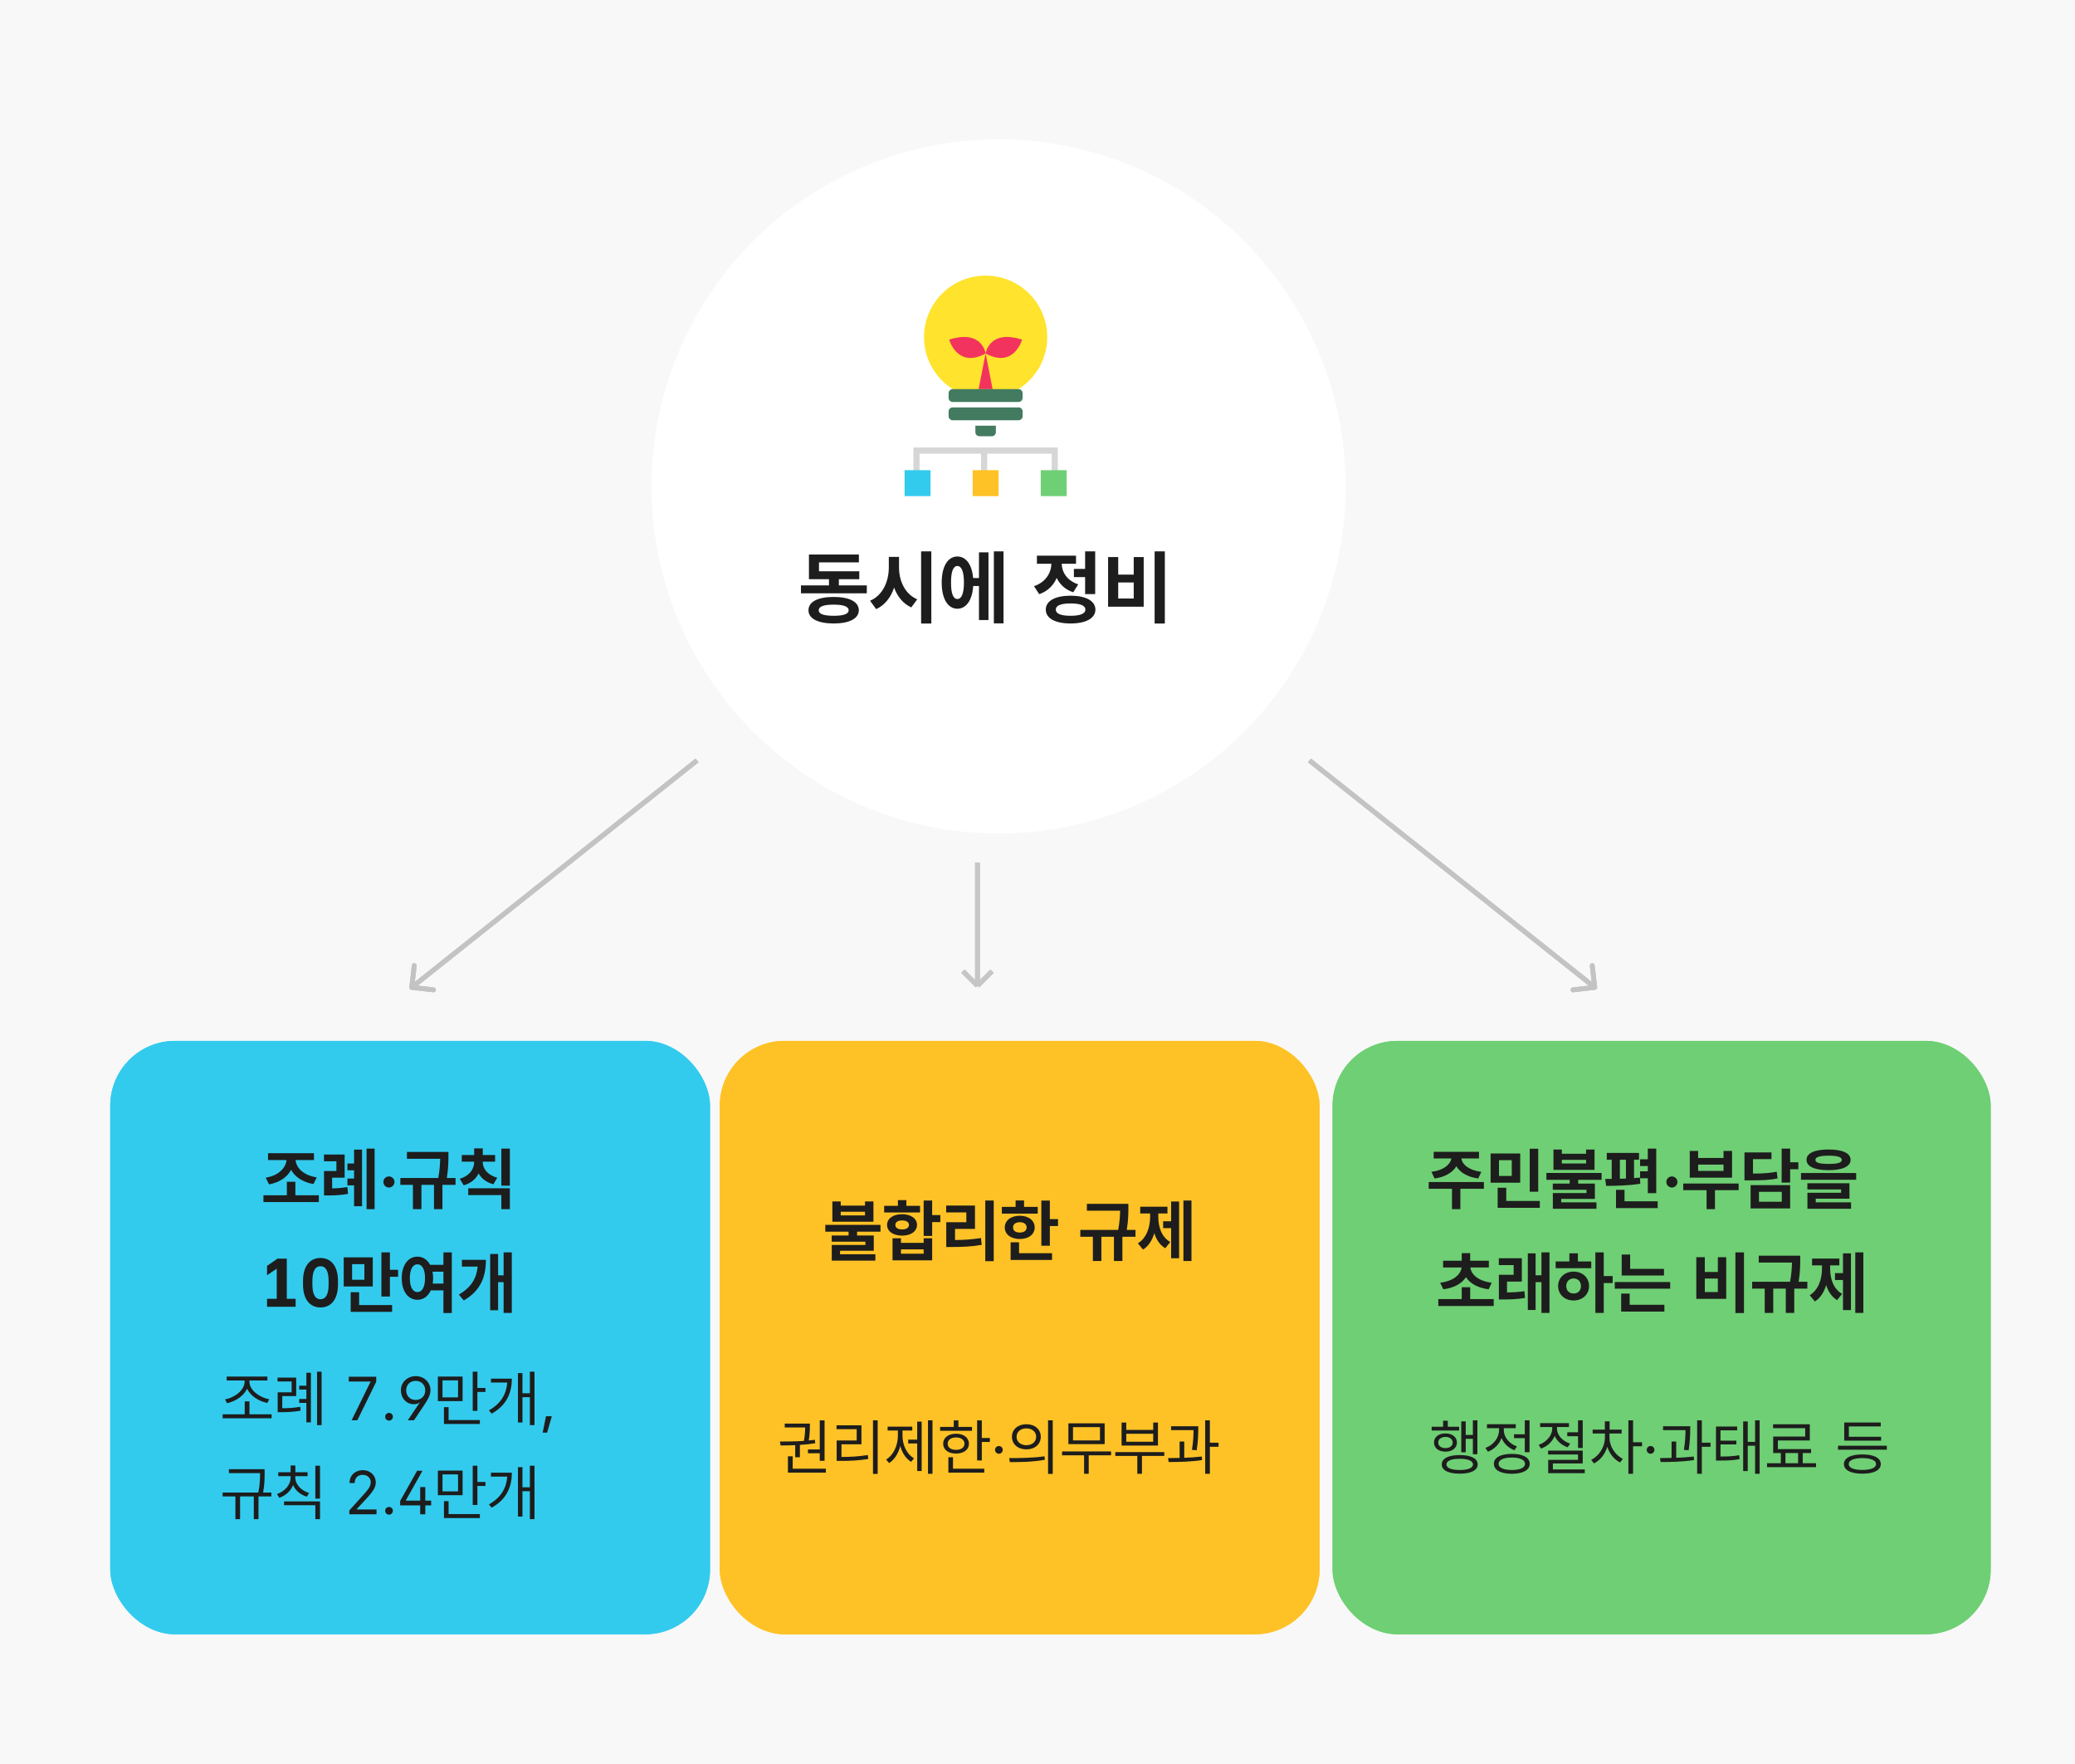 <svg width="640" height="544" viewBox="0 0 640 544" fill="none" xmlns="http://www.w3.org/2000/svg">
<rect width="640" height="544" fill="#F8F8F8"/>
<g filter="url(#filter0_d_4695_95486)">
<circle cx="304" cy="146" r="107" fill="white"/>
</g>
<path d="M267.354 180.527V182.969H247.042V180.527H255.685V178.623H249.508V171.006H264.913V173.423H252.608V176.182H265.035V178.623H258.736V180.527H267.354ZM257.149 184.092C261.959 184.092 264.864 185.557 264.889 188.193C264.864 190.781 261.959 192.271 257.149 192.271C252.291 192.271 249.361 190.781 249.361 188.193C249.361 185.557 252.291 184.092 257.149 184.092ZM257.149 186.46C254.073 186.46 252.511 187.046 252.535 188.193C252.511 189.365 254.073 189.902 257.149 189.902C260.152 189.902 261.739 189.365 261.764 188.193C261.739 187.046 260.152 186.46 257.149 186.46ZM277.291 175.059C277.291 179.136 279.146 183.237 282.906 184.824L281.075 187.314C278.536 186.167 276.778 183.958 275.777 181.211C274.764 184.202 272.945 186.619 270.235 187.852L268.355 185.264C272.237 183.628 274.117 179.38 274.142 175.059V171.738H277.291V175.059ZM287.252 170.029V192.295H284.103V170.029H287.252ZM309.518 170.029V192.246H306.539V170.029H309.518ZM304.879 170.347V191.221H301.949V180.723H300.167C299.874 185.093 298.019 187.729 295.284 187.729C292.354 187.729 290.45 184.653 290.45 179.648C290.45 174.668 292.354 171.616 295.284 171.616C297.958 171.616 299.789 174.106 300.143 178.257H301.949V170.347H304.879ZM295.284 174.546C294.039 174.546 293.307 176.255 293.331 179.648C293.307 183.066 294.039 184.751 295.284 184.727C296.554 184.751 297.311 183.066 297.311 179.648C297.311 176.255 296.554 174.546 295.284 174.546ZM337.789 170.029V183.213H334.688V177.964H331.222V175.449H334.688V170.029H337.789ZM330.196 183.701C334.933 183.726 337.838 185.288 337.862 187.998C337.838 190.684 334.933 192.271 330.196 192.271C325.46 192.271 322.555 190.684 322.555 187.998C322.555 185.288 325.46 183.726 330.196 183.701ZM330.196 186.094C327.242 186.094 325.655 186.704 325.655 187.998C325.655 189.268 327.242 189.902 330.196 189.902C333.15 189.902 334.762 189.268 334.762 187.998C334.762 186.704 333.15 186.094 330.196 186.094ZM331.881 171.372V173.862H327.462C327.535 176.45 329.098 179.062 332.564 180.21L331.026 182.651C328.573 181.858 326.888 180.247 325.924 178.232C324.935 180.503 323.165 182.334 320.528 183.237L318.917 180.771C322.567 179.551 324.203 176.646 324.288 173.862H319.82V171.372H331.881ZM359.273 170.029V192.295H356.124V170.029H359.273ZM344.894 171.787V177.207H349.679V171.787H352.755V187.095H341.769V171.787H344.894ZM344.894 184.58H349.679V179.624H344.894V184.58Z" fill="#1D1D1D"/>
<path d="M285.001 103.959C285.001 114.431 293.508 122.919 304.003 122.919C314.497 122.919 323 114.431 323 103.959C323 93.488 314.493 85 303.999 85C293.504 85 284.997 93.488 284.997 103.959H285.001Z" fill="#FFE32D"/>
<path d="M315.25 104.735C315.25 104.735 312.727 113.745 303.998 109.018C303.998 109.018 305.015 101.466 315.25 104.735Z" fill="#F2335D"/>
<path d="M292.748 104.735C292.748 104.735 295.271 113.745 304 109.018C304 109.018 302.983 101.466 292.748 104.735Z" fill="#F2335D"/>
<path d="M306.156 119.998L303.997 108.984L301.838 119.998H306.156Z" fill="#F2335D"/>
<path d="M293.839 120H314.159C314.852 120 315.414 120.561 315.414 121.253V122.714C315.414 123.406 314.852 123.966 314.159 123.966H293.839C293.146 123.966 292.584 123.406 292.584 122.714V121.253C292.584 120.561 293.146 120 293.839 120Z" fill="#437B60"/>
<path d="M293.839 125.637H314.159C314.852 125.637 315.414 126.198 315.414 126.889V128.351C315.414 129.042 314.852 129.603 314.159 129.603H293.839C293.146 129.603 292.584 129.042 292.584 128.351V126.889C292.584 126.198 293.146 125.637 293.839 125.637Z" fill="#437B60"/>
<path d="M307.164 131.27V133.278C307.164 133.971 306.603 134.53 305.909 134.53H302.093C301.398 134.53 300.837 133.971 300.837 133.278V131.27H307.164Z" fill="#437B60"/>
<path d="M302.581 138L304.477 138L304.477 148.182L302.581 148.182L302.581 138Z" fill="#D6D6D6"/>
<path d="M281.728 148.182L283.624 148.182L283.624 139.909L324.378 139.909L324.378 148.182L326.273 148.182L326.273 138L281.728 138L281.728 148.182Z" fill="#D6D6D6"/>
<rect width="8" height="8" transform="matrix(1 0 0 -1 279 153)" fill="#33CBED"/>
<rect width="8" height="8" transform="matrix(1 0 0 -1 300 153)" fill="#FFC226"/>
<rect width="8" height="8" transform="matrix(1 0 0 -1 321 153)" fill="#6FCF74"/>
<g filter="url(#filter1_d_4695_95486)">
<rect x="30" y="317" width="185" height="183" rx="20" fill="#33CBED"/>
</g>
<path d="M98.34 368.601V370.713H81.257V368.601H88.476V364.438H91.101V368.601H98.34ZM96.843 355.64V357.752H91.162C91.377 360.213 93.695 362.5 97.704 363.084L96.679 365.155C93.408 364.581 90.988 362.981 89.788 360.767C88.599 363.022 86.199 364.663 82.98 365.258L81.954 363.187C85.83 362.561 88.158 360.223 88.373 357.752H82.672V355.64H96.843ZM106.297 356.05V363.187H102.441V366.488C103.949 366.458 105.425 366.355 107.138 366.078L107.343 368.19C105.107 368.58 103.282 368.662 101.149 368.662H99.939V361.136H103.754V358.121H99.919V356.05H106.297ZM115.546 354.225V372.887H113.064V354.225H115.546ZM111.67 354.532V371.984H109.209V365.545H107.158V363.453H109.209V360.91H107.158V358.818H109.209V354.532H111.67ZM119.976 366.222C119.012 366.222 118.232 365.442 118.253 364.499C118.232 363.556 119.012 362.797 119.976 362.797C120.878 362.797 121.678 363.556 121.678 364.499C121.678 365.442 120.878 366.222 119.976 366.222ZM138.31 355.25V356.501C138.31 358.06 138.31 360.213 137.817 363.289H140.504V365.401H136.464V372.887H133.859V365.401H129.983V372.887H127.358V365.401H123.482V363.289H135.172C135.644 360.767 135.726 358.829 135.767 357.362H125.513V355.25H138.31ZM148.892 358.347C148.871 360.336 150.327 362.387 153.383 363.187L152.173 365.217C149.999 364.643 148.481 363.422 147.62 361.874C146.779 363.586 145.251 364.919 143.026 365.545L141.796 363.515C144.872 362.612 146.246 360.479 146.246 358.347V358.244H142.432V356.193H146.246V354.143H148.912V356.193H152.706V358.244H148.892V358.347ZM157.259 354.225V365.647H154.634V354.225H157.259ZM157.259 366.447V372.887H154.634V368.56H144.421V366.447H157.259ZM88.455 388.152V400.539H91.183V403H82.364V400.539H85.358V391.249L82.364 393.279V390.388L85.584 388.152H88.455ZM98.853 403.205C95.469 403.205 93.459 400.56 93.459 396.13V395.022C93.459 390.593 95.469 387.947 98.853 387.947C102.236 387.947 104.246 390.593 104.246 395.022V396.13C104.246 400.56 102.236 403.205 98.853 403.205ZM98.853 400.662C100.493 400.662 101.354 399.104 101.354 396.13V395.022C101.354 392.049 100.493 390.49 98.853 390.49C97.212 390.49 96.351 392.049 96.351 395.022V396.13C96.351 399.104 97.212 400.662 98.853 400.662ZM114.972 387.763V396.725H106.01V387.763H114.972ZM108.594 389.854V394.674H112.388V389.854H108.594ZM120.263 386.225V391.598H122.785V393.751H120.263V399.842H117.638V386.225H120.263ZM120.939 402.467V404.559H108.163V398.509H110.768V402.467H120.939ZM128.753 387.537C130.424 387.537 131.819 388.46 132.67 390.06H136.771V386.225H139.355V404.928H136.771V397.935H132.875C132.034 399.78 130.558 400.847 128.753 400.847C125.923 400.847 123.893 398.283 123.913 394.182C123.893 390.121 125.923 387.537 128.753 387.537ZM128.753 389.896C127.358 389.896 126.395 391.413 126.415 394.182C126.395 396.971 127.358 398.468 128.753 398.468C130.168 398.468 131.091 396.971 131.091 394.182C131.091 391.413 130.168 389.896 128.753 389.896ZM133.408 392.172C133.521 392.787 133.593 393.464 133.593 394.182C133.593 394.766 133.542 395.32 133.47 395.843H136.771V392.172H133.408ZM157.854 386.225V404.887H155.331V395.392H153.629V404.066H151.188V386.717H153.629V393.3H155.331V386.225H157.854ZM149.876 388.521C149.855 393.73 148.297 397.996 143.047 401.052L141.529 399.247C145.333 397.012 146.964 394.274 147.333 390.613H142.473V388.521H149.876Z" fill="#1D1D1D"/>
<path d="M83.772 436.163V437.388H68.668V436.163H75.478V432.155H76.943V436.163H83.772ZM76.943 426.144C76.943 428.778 80.209 431.042 83.048 431.506L82.454 432.656C79.931 432.165 77.268 430.56 76.22 428.259C75.153 430.569 72.499 432.211 70.022 432.73L69.41 431.562C72.193 431.079 75.44 428.778 75.44 426.144V425.735H69.911V424.511H82.473V425.735H76.943V426.144ZM91.36 424.845V430.541H87.056V434.289C88.818 434.28 90.516 434.196 92.603 433.844L92.715 435.05C90.451 435.421 88.67 435.495 86.703 435.514H85.645V429.372H89.95V426.032H85.608V424.845H91.36ZM99.19 423.008V439.503H97.799V423.008H99.19ZM95.888 423.342V438.649H94.496V432.638H92.288V431.432H94.496V428.519H92.288V427.331H94.496V423.342H95.888ZM108.449 438L114.275 426.144V426.051H107.577V424.566H116.038V426.125L110.212 438H108.449ZM119.99 438.111C119.341 438.111 118.784 437.573 118.803 436.905C118.784 436.256 119.341 435.718 119.99 435.718C120.64 435.718 121.178 436.256 121.178 436.905C121.178 437.573 120.64 438.111 119.99 438.111ZM128.229 424.381C130.771 424.381 132.774 426.292 132.774 428.704C132.774 430.133 132.032 431.543 130.715 433.491L127.69 438H125.779L129.397 432.619L129.305 432.545C129.036 432.814 128.47 433.046 127.653 433.046C125.297 433.046 123.646 431.135 123.646 428.704C123.646 426.292 125.668 424.381 128.229 424.381ZM128.21 425.847C126.484 425.847 125.278 427.053 125.278 428.778C125.278 430.504 126.484 431.729 128.21 431.729C129.936 431.729 131.16 430.504 131.16 428.778C131.16 427.053 129.936 425.847 128.21 425.847ZM142.683 424.511V432.1H135.057V424.511H142.683ZM136.485 425.698V430.931H141.272V425.698H136.485ZM147.247 423.008V428.036H149.733V429.261H147.247V435.105H145.8V423.008H147.247ZM148.008 437.926V439.15H136.931V433.955H138.359V437.926H148.008ZM164.855 423.008V439.503H163.427V430.875H161.145V438.687H159.753V423.453H161.145V429.669H163.427V423.008H164.855ZM157.879 425.16C157.86 429.354 156.395 433.324 151.645 435.959L150.791 434.938C154.623 432.805 156.209 429.78 156.45 426.366H151.422V425.16H157.879ZM170.199 436.757L168.752 441.804H167.379L168.399 436.757H170.199ZM81.619 453.084V454.346C81.619 455.83 81.619 457.667 81.155 460.283H83.697V461.489H79.727V468.503H78.279V461.489H74.049V468.503H72.602V461.489H68.668V460.283H79.671C80.209 457.686 80.209 455.821 80.209 454.346V454.29H70.598V453.084H81.619ZM91.082 455.645C91.082 457.778 92.882 459.671 95.331 460.432L94.626 461.563C92.678 460.97 91.128 459.671 90.395 457.982C89.663 459.81 88.123 461.22 86.147 461.897L85.423 460.747C87.891 459.912 89.635 457.908 89.635 455.645V455.236H85.831V454.03H89.635V451.934H91.101V454.03H94.867V455.236H91.082V455.645ZM98.708 452.008V462.157H97.261V452.008H98.708ZM98.708 463.011V468.503H97.261V464.198H87.612V463.011H98.708ZM107.744 467V465.794L112.123 460.951C113.607 459.3 114.331 458.372 114.35 457.11C114.331 455.719 113.255 454.828 111.845 454.828C110.342 454.828 109.396 455.83 109.396 457.352H107.8C107.8 454.995 109.562 453.381 111.9 453.381C114.238 453.381 115.89 455.032 115.908 457.11C115.89 458.595 115.24 459.764 112.958 462.231L110.026 465.404V465.516H116.131V467H107.744ZM119.99 467.111C119.341 467.111 118.784 466.573 118.803 465.905C118.784 465.256 119.341 464.718 119.99 464.718C120.64 464.718 121.178 465.256 121.178 465.905C121.178 466.573 120.64 467.111 119.99 467.111ZM123.423 464.254V462.881L128.655 453.566H130.307L125.186 462.677V462.788H129.602V458.595H131.179V462.788H132.979V464.254H131.179V467H129.602V464.254H123.423ZM142.683 453.511V461.1H135.057V453.511H142.683ZM136.485 454.698V459.931H141.272V454.698H136.485ZM147.247 452.008V457.036H149.733V458.261H147.247V464.105H145.8V452.008H147.247ZM148.008 466.926V468.15H136.931V462.955H138.359V466.926H148.008ZM164.855 452.008V468.503H163.427V459.875H161.145V467.687H159.753V452.453H161.145V458.669H163.427V452.008H164.855ZM157.879 454.16C157.86 458.354 156.395 462.324 151.645 464.959L150.791 463.938C154.623 461.805 156.209 458.78 156.45 455.366H151.422V454.16H157.879Z" fill="#1D1D1D"/>
<g filter="url(#filter2_d_4695_95486)">
<rect x="218" y="317" width="185" height="183" rx="20" fill="#FFC226"/>
</g>
<g filter="url(#filter3_d_4695_95486)">
<rect x="407" y="317" width="203" height="183" rx="20" fill="#6FCF74"/>
</g>
<path d="M259.312 370.512V371.804H266.797V370.512H269.401V376.767H256.728V370.512H259.312ZM259.312 374.818H266.797V373.69H259.312V374.818ZM271.575 377.73V379.843H264.356V381.012H269.504V385.729H259.106V386.795H269.996V388.764H256.543V383.924H266.92V382.919H256.522V381.012H261.731V379.843H254.554V377.73H271.575ZM287.51 370.225V374.716H290.032V376.89H287.51V381.155H284.885V370.225H287.51ZM277.892 381.873V383.288H284.885V381.873H287.51V388.682H275.287V381.873H277.892ZM277.892 386.631H284.885V385.298H277.892V386.631ZM283.777 371.865V373.916H272.703V371.865H276.948V370.102H279.553V371.865H283.777ZM278.24 374.449C280.947 374.449 282.834 375.762 282.834 377.751C282.834 379.74 280.947 381.053 278.24 381.053C275.492 381.053 273.605 379.74 273.605 377.751C273.605 375.762 275.492 374.449 278.24 374.449ZM278.24 376.377C276.989 376.356 276.148 376.869 276.169 377.751C276.148 378.653 276.989 379.146 278.24 379.146C279.491 379.146 280.353 378.653 280.353 377.751C280.353 376.869 279.491 376.356 278.24 376.377ZM306.5 370.225V388.928H303.896V370.225H306.5ZM300.717 371.783V378.981H294.564V382.406C297.405 382.396 299.825 382.232 302.562 381.791L302.788 383.903C299.712 384.437 296.943 384.56 293.539 384.56H291.857V376.91H298.051V373.896H291.837V371.783H300.717ZM323.809 370.245V375.967H326.331V378.1H323.809V384.17H321.184V370.245H323.809ZM320.076 372.193V374.265H309.002V372.193H313.247V370.204H315.852V372.193H320.076ZM314.539 374.921C317.246 374.921 319.133 376.377 319.133 378.53C319.133 380.684 317.246 382.099 314.539 382.099C311.812 382.099 309.904 380.684 309.904 378.53C309.904 376.377 311.812 374.921 314.539 374.921ZM314.539 376.91C313.288 376.931 312.447 377.505 312.468 378.53C312.447 379.556 313.288 380.109 314.539 380.109C315.79 380.109 316.651 379.556 316.651 378.53C316.651 377.505 315.79 376.931 314.539 376.91ZM324.485 386.467V388.559H311.709V383.104H314.313V386.467H324.485ZM348.028 371.25V372.501C348.028 374.06 348.028 376.213 347.536 379.289H350.223V381.401H346.183V388.887H343.578V381.401H339.702V388.887H337.077V381.401H333.201V379.289H344.891C345.362 376.767 345.444 374.829 345.485 373.362H335.231V371.25H348.028ZM367.49 370.225V388.887H365.009V370.225H367.49ZM363.676 370.532V388.025H361.215V378.735H358.754V376.623H361.215V370.532H363.676ZM357.257 375.229C357.257 378.325 358.221 381.463 360.948 383.021L359.41 384.949C357.749 383.965 356.652 382.293 356.026 380.294C355.38 382.468 354.252 384.313 352.54 385.359L350.961 383.432C353.709 381.75 354.734 378.387 354.734 375.229V374.224H351.679V372.132H360.087V374.224H357.257V375.229Z" fill="#1D1D1D"/>
<path d="M457.685 364.52V366.611H450.425V372.887H447.841V366.611H440.663V364.52H457.685ZM456.167 355.209V357.26H450.733C450.989 359.085 453.05 360.92 456.885 361.382L455.942 363.433C452.66 362.992 450.312 361.587 449.195 359.659C448.046 361.587 445.718 362.992 442.468 363.433L441.504 361.382C445.278 360.92 447.359 359.085 447.656 357.26H442.201V355.209H456.167ZM468.882 355.722V364.725H459.756V355.722H468.882ZM462.34 357.793V362.653H466.278V357.793H462.34ZM474.44 354.245V367.514H471.815V354.245H474.44ZM474.932 370.364V372.477H461.93V366.283H464.575V370.364H474.932ZM481.72 354.512V355.804H489.205V354.512H491.81V360.767H479.136V354.512H481.72ZM481.72 358.818H489.205V357.69H481.72V358.818ZM493.984 361.73V363.843H486.765V365.012H491.912V369.729H481.515V370.795H492.404V372.764H478.951V367.924H489.328V366.919H478.931V365.012H484.14V363.843H476.962V361.73H493.984ZM510.841 354.225V367.965H508.237V363.371H505.858V361.218H508.237V359.598H505.858V357.506H508.237V354.225H510.841ZM505.529 355.558V357.649H503.991V363.31C504.617 363.269 505.232 363.207 505.817 363.146L505.919 365.053C502.433 365.627 498.331 365.709 495.378 365.709L495.112 363.576L497.101 363.556V357.649H495.583V355.558H505.529ZM511.292 370.467V372.559H498.434V366.939H501.059V370.467H511.292ZM499.623 363.515L501.489 363.453V357.649H499.623V363.515ZM515.681 366.222C514.717 366.222 513.938 365.442 513.958 364.499C513.938 363.556 514.717 362.797 515.681 362.797C516.583 362.797 517.383 363.556 517.383 364.499C517.383 365.442 516.583 366.222 515.681 366.222ZM536.25 364.991V367.042H528.949V372.887H526.365V367.042H519.167V364.991H536.25ZM523.761 354.942V357.096H531.595V354.942H534.22V363.187H521.177V354.942H523.761ZM523.761 361.095H531.595V359.146H523.761V361.095ZM552.144 354.225V358.429H554.666V360.582H552.144V364.704H549.519V354.225H552.144ZM546.381 355.394V357.465H540.68V361.915C544.053 361.895 545.909 361.771 548.001 361.341L548.268 363.392C545.93 363.925 543.777 364.007 539.634 364.007H538.055V355.394H546.381ZM552.144 365.483V372.661H539.942V365.483H552.144ZM542.526 367.555V370.61H549.56V367.555H542.526ZM563.997 354.491C568.283 354.491 570.765 355.619 570.785 357.67C570.765 359.741 568.283 360.869 563.997 360.869C559.691 360.869 557.189 359.741 557.189 357.67C557.189 355.619 559.691 354.491 563.997 354.491ZM563.997 356.398C561.249 356.398 559.916 356.85 559.937 357.67C559.916 358.593 561.249 358.941 563.997 358.941C566.766 358.941 568.078 358.593 568.078 357.67C568.078 356.85 566.766 356.398 563.997 356.398ZM572.508 361.751V363.822H555.487V361.751H572.508ZM570.437 364.909V369.667H560.039V370.795H570.929V372.764H557.476V367.842H567.853V366.816H557.455V364.909H570.437ZM460.71 400.621V402.754H443.627V400.621H450.845V396.971H453.45V400.621H460.71ZM459.213 388.788V390.88H453.511C453.727 392.951 455.839 395.053 460.094 395.576L459.151 397.606C455.808 397.186 453.399 395.802 452.158 393.874C450.897 395.802 448.508 397.186 445.165 397.606L444.201 395.576C448.456 395.053 450.569 392.951 450.804 390.88H445.103V388.788H450.845V386.45H453.45V388.788H459.213ZM469.384 388.029V395.228H464.811V398.57C466.585 398.55 468.277 398.478 470.184 398.181L470.369 400.272C467.928 400.683 465.919 400.744 463.601 400.744H462.309V393.136H466.862V390.142H462.289V388.029H469.384ZM477.916 386.225V404.887H475.434V395.392H473.63V403.984H471.23V386.532H473.63V393.279H475.434V386.225H477.916ZM494.65 386.225V393.525H497.398V395.679H494.65V404.887H492.066V386.225H494.65ZM490.795 389.014V391.105H479.823V389.014H484.048V386.512H486.673V389.014H490.795ZM485.36 392.151C488.088 392.151 490.118 393.997 490.118 396.602C490.118 399.206 488.088 401.052 485.36 401.052C482.612 401.052 480.582 399.206 480.582 396.602C480.582 393.997 482.612 392.151 485.36 392.151ZM485.36 394.264C484.048 394.284 483.084 395.166 483.084 396.602C483.084 398.058 484.048 398.919 485.36 398.898C486.673 398.919 487.616 398.058 487.616 396.602C487.616 395.166 486.673 394.284 485.36 394.264ZM513.23 391.311V393.361H500.187V386.881H502.792V391.311H513.23ZM515.137 395.371V397.422H498.054V395.371H515.137ZM513.353 402.385V404.477H500.023V398.939H502.648V402.385H513.353ZM537.901 386.225V404.928H535.256V386.225H537.901ZM525.822 387.701V392.254H529.841V387.701H532.425V400.56H523.197V387.701H525.822ZM525.822 398.447H529.841V394.284H525.822V398.447ZM555.251 387.25V388.501C555.251 390.06 555.251 392.213 554.758 395.289H557.445V397.401H553.405V404.887H550.8V397.401H546.925V404.887H544.3V397.401H540.424V395.289H552.113C552.585 392.767 552.667 390.829 552.708 389.362H542.454V387.25H555.251ZM574.713 386.225V404.887H572.231V386.225H574.713ZM570.898 386.532V404.025H568.437V394.735H565.976V392.623H568.437V386.532H570.898ZM564.479 391.229C564.479 394.325 565.443 397.463 568.171 399.021L566.633 400.949C564.971 399.965 563.874 398.293 563.249 396.294C562.603 398.468 561.475 400.313 559.762 401.359L558.183 399.432C560.931 397.75 561.957 394.387 561.957 391.229V390.224H558.901V388.132H567.309V390.224H564.479V391.229Z" fill="#1D1D1D"/>
<path d="M254.324 438.026V450.495H252.84V448.176H249.203V446.988H252.84V438.026H254.324ZM254.732 452.926V454.15H243.024V449.104H244.49V452.926H254.732ZM240.557 444.558C242.672 444.558 245.334 444.53 247.96 444.354C248.285 442.526 248.34 441.162 248.35 440.216H242.041V439.028H249.797V439.678C249.797 440.587 249.797 442.136 249.444 444.224C250.094 444.177 250.725 444.103 251.337 444.02L251.448 445.077C249.908 445.337 248.294 445.495 246.717 445.597V449.4H245.27V445.671C243.637 445.745 242.097 445.764 240.761 445.764L240.557 444.558ZM270.708 438.008V454.54H269.261V438.008H270.708ZM265.698 439.548V445.411H259.538V449.308C262.275 449.308 264.715 449.187 267.665 448.714L267.813 449.938C264.771 450.421 262.266 450.532 259.427 450.532H258.054V444.224H264.232V440.754H258.017V439.548H265.698ZM287.611 438.008V454.503H286.22V438.008H287.611ZM284.271 438.416V453.649H282.898V445.151H280.115V443.964H282.898V438.416H284.271ZM278.353 442.721C278.353 445.578 279.633 448.417 281.915 449.734L281.024 450.811C279.401 449.836 278.25 448.055 277.685 445.949C277.082 448.222 275.885 450.161 274.233 451.2L273.306 450.105C275.606 448.732 276.942 445.727 276.942 442.721V441.162H273.77V439.956H281.377V441.162H278.353V442.721ZM302.826 438.026V443.463H305.312V444.688H302.826V450.384H301.379V438.026H302.826ZM299.802 440.049V441.236H289.968V440.049H294.161V438.026H295.608V440.049H299.802ZM294.885 442.146C297.241 442.146 298.837 443.352 298.855 445.226C298.837 447.081 297.241 448.269 294.885 448.269C292.51 448.269 290.896 447.081 290.914 445.226C290.896 443.352 292.51 442.146 294.885 442.146ZM294.885 443.296C293.326 443.296 292.287 444.057 292.306 445.226C292.287 446.395 293.326 447.137 294.885 447.118C296.425 447.137 297.464 446.395 297.482 445.226C297.464 444.057 296.425 443.296 294.885 443.296ZM303.587 452.926V454.15H292.51V449.4H293.938V452.926H303.587ZM308.096 448.324C307.446 448.324 306.89 447.786 306.908 447.118C306.89 446.469 307.446 445.931 308.096 445.931C308.745 445.931 309.283 446.469 309.283 447.118C309.283 447.786 308.745 448.324 308.096 448.324ZM316.575 439.214C319.173 439.214 321.01 440.791 321.01 443.092C321.01 445.393 319.173 446.97 316.575 446.97C313.978 446.97 312.104 445.393 312.122 443.092C312.104 440.791 313.978 439.214 316.575 439.214ZM316.575 440.494C314.812 440.494 313.532 441.552 313.551 443.092C313.532 444.632 314.812 445.689 316.575 445.689C318.319 445.689 319.581 444.632 319.581 443.092C319.581 441.552 318.319 440.494 316.575 440.494ZM324.702 438.008V454.54H323.255V438.008H324.702ZM311.269 449.66C314.312 449.66 318.505 449.642 322.16 449.104L322.271 450.18C318.505 450.885 314.441 450.903 311.473 450.903L311.269 449.66ZM342.682 447.601V448.807H335.798V454.503H334.369V448.807H327.578V447.601H342.682ZM340.715 438.936V445.355H329.526V438.936H340.715ZM330.955 440.123V444.205H339.268V440.123H330.955ZM359.103 447.805V448.992H352.219V454.503H350.79V448.992H343.999V447.805H359.103ZM347.376 438.694V440.977H355.688V438.694H357.154V445.801H345.929V438.694H347.376ZM347.376 444.613H355.688V442.164H347.376V444.613ZM369.586 439.845V440.698C369.567 441.997 369.567 444.187 369.104 447.248L367.638 447.118C368.083 444.354 368.12 442.35 368.12 441.032H361.199V439.845H369.586ZM365.263 444.558V449.567C367.09 449.502 368.964 449.382 370.681 449.178L370.755 450.272C367.285 450.811 363.407 450.885 360.457 450.866L360.271 449.66C361.357 449.651 362.563 449.642 363.834 449.604V444.558H365.263ZM373.167 438.008V444.91H375.839V446.172H373.167V454.503H371.72V438.008H373.167Z" fill="#1D1D1D"/>
<path d="M455.677 438.008V448.454H454.285V443.723H452.077V447.86H450.704V438.342H452.077V442.517H454.285V438.008H455.677ZM450.036 439.993V441.162H441.575V439.993H445.101V438.138H446.548V439.993H450.036ZM445.824 442.053C447.921 442.053 449.35 443.147 449.368 444.873C449.35 446.562 447.921 447.675 445.824 447.675C443.746 447.675 442.28 446.562 442.299 444.873C442.28 443.147 443.746 442.053 445.824 442.053ZM445.824 443.129C444.507 443.129 443.598 443.834 443.598 444.873C443.598 445.894 444.507 446.58 445.824 446.58C447.142 446.58 448.051 445.894 448.051 444.873C448.051 443.834 447.142 443.129 445.824 443.129ZM450.222 448.732C453.691 448.732 455.77 449.771 455.77 451.627C455.77 453.427 453.691 454.466 450.222 454.466C446.752 454.466 444.674 453.427 444.692 451.627C444.674 449.771 446.752 448.732 450.222 448.732ZM450.222 449.883C447.661 449.864 446.121 450.495 446.14 451.627C446.121 452.703 447.661 453.334 450.222 453.334C452.782 453.334 454.304 452.703 454.322 451.627C454.304 450.495 452.782 449.864 450.222 449.883ZM471.764 438.008V447.842H470.298V443.519H466.977V442.312H470.298V438.008H471.764ZM466.29 448.361C469.723 448.361 471.819 449.475 471.819 451.423C471.819 453.371 469.723 454.484 466.29 454.503C462.857 454.484 460.761 453.371 460.761 451.423C460.761 449.475 462.857 448.361 466.29 448.361ZM466.29 449.493C463.767 449.493 462.189 450.217 462.208 451.423C462.189 452.61 463.767 453.334 466.29 453.334C468.813 453.334 470.372 452.61 470.372 451.423C470.372 450.217 468.813 449.493 466.29 449.493ZM463.822 441.032C463.822 443.185 465.474 445.226 467.886 446.061L467.125 447.229C465.27 446.562 463.832 445.179 463.136 443.463C462.412 445.402 460.881 446.951 458.924 447.693L458.163 446.524C460.612 445.634 462.356 443.407 462.356 441.051V440.438H458.627V439.214H467.515V440.438H463.822V441.032ZM480.225 440.568C480.225 442.535 481.895 444.428 484.27 445.188L483.546 446.339C481.681 445.717 480.225 444.437 479.52 442.832C478.777 444.604 477.247 446.061 475.308 446.729L474.584 445.578C476.996 444.743 478.759 442.684 478.759 440.55V440.086H475.029V438.88H483.917V440.086H480.225V440.568ZM488.166 438.008V446.543H486.719V442.906H483.397V441.7H486.719V438.008H488.166ZM488.166 447.359V451.312H478.963V453.148H488.797V454.317H477.516V450.198H486.719V448.547H477.479V447.359H488.166ZM496.423 443.389C496.423 446.023 498.148 448.732 500.542 449.883L499.688 451.015C497.87 450.124 496.432 448.324 495.755 446.19C495.031 448.482 493.5 450.402 491.617 451.312L490.782 450.18C493.194 449.048 494.994 446.228 495.013 443.389V442.071H491.228V440.884H494.994V438.323H496.46V440.884H500.171V442.071H496.423V443.389ZM503.696 438.008V444.78H506.461V446.023H503.696V454.503H502.249V438.008H503.696ZM509.096 448.324C508.446 448.324 507.89 447.786 507.908 447.118C507.89 446.469 508.446 445.931 509.096 445.931C509.745 445.931 510.283 446.469 510.283 447.118C510.283 447.786 509.745 448.324 509.096 448.324ZM521.323 439.845V440.698C521.305 441.997 521.305 444.187 520.841 447.248L519.375 447.118C519.82 444.354 519.857 442.35 519.857 441.032H512.937V439.845H521.323ZM517 444.558V449.567C518.828 449.502 520.702 449.382 522.418 449.178L522.492 450.272C519.022 450.811 515.145 450.885 512.194 450.866L512.009 449.66C513.094 449.651 514.3 449.642 515.571 449.604V444.558H517ZM524.904 438.008V444.91H527.576V446.172H524.904V454.503H523.457V438.008H524.904ZM535.796 439.919V441.106H530.656V444.279H535.555V445.448H530.656V449.178C533.105 449.168 534.618 449.104 536.427 448.77L536.557 449.976C534.627 450.347 533.031 450.421 530.322 450.421H529.265V439.919H535.796ZM542.735 438.008V454.503H541.325V445.856H539.062V453.668H537.651V438.36H539.062V444.65H541.325V438.008H542.735ZM560.121 451.237V452.462H545.018V451.237H549.267V448.102H546.91V443.018H556.781V440.438H546.873V439.232H558.21V444.224H548.357V446.896H558.6V448.102H556.021V451.237H560.121ZM550.695 451.237H554.592V448.102H550.695V451.237ZM581.96 445.856V447.081H566.912V445.856H581.96ZM580.197 443.092V444.279H568.823V438.676H580.086V439.9H570.252V443.092H580.197ZM574.427 448.528C577.971 448.528 580.086 449.604 580.104 451.497C580.086 453.408 577.971 454.466 574.427 454.466C570.864 454.466 568.73 453.408 568.73 451.497C568.73 449.604 570.864 448.528 574.427 448.528ZM574.427 449.66C571.773 449.679 570.196 450.347 570.215 451.497C570.196 452.666 571.773 453.315 574.427 453.315C577.043 453.315 578.639 452.666 578.639 451.497C578.639 450.347 577.043 449.679 574.427 449.66Z" fill="#1D1D1D"/>
<path d="M301.5 266L301.5 304M301.5 304L306 299.5M301.5 304L297 299.5" stroke="#C6C6C6" stroke-width="1.5"/>
<path d="M126.255 304.415C126.208 304.827 126.504 305.198 126.915 305.245L133.622 306.009C134.033 306.056 134.405 305.76 134.452 305.349C134.499 304.937 134.203 304.566 133.792 304.519L127.83 303.84L128.509 297.878C128.556 297.467 128.26 297.095 127.849 297.048C127.437 297.001 127.066 297.297 127.019 297.708L126.255 304.415ZM214.533 233.913L126.533 303.913L127.467 305.087L215.467 235.087L214.533 233.913Z" fill="#C3C3C3"/>
<path d="M492.612 304.415C492.659 304.827 492.364 305.198 491.952 305.245L485.245 306.009C484.834 306.056 484.462 305.76 484.415 305.349C484.369 304.937 484.664 304.566 485.076 304.519L491.037 303.84L490.358 297.878C490.311 297.467 490.607 297.095 491.018 297.048C491.43 297.001 491.801 297.297 491.848 297.708L492.612 304.415ZM404.334 233.913L492.334 303.913L491.4 305.087L403.4 235.087L404.334 233.913Z" fill="#C3C3C3"/>
<g filter="url(#filter4_d_4695_95486)">
<circle cx="304" cy="146" r="107" fill="white"/>
</g>
<path d="M267.354 180.527V182.969H247.042V180.527H255.685V178.623H249.508V171.006H264.913V173.423H252.608V176.182H265.035V178.623H258.736V180.527H267.354ZM257.149 184.092C261.959 184.092 264.864 185.557 264.889 188.193C264.864 190.781 261.959 192.271 257.149 192.271C252.291 192.271 249.361 190.781 249.361 188.193C249.361 185.557 252.291 184.092 257.149 184.092ZM257.149 186.46C254.073 186.46 252.511 187.046 252.535 188.193C252.511 189.365 254.073 189.902 257.149 189.902C260.152 189.902 261.739 189.365 261.764 188.193C261.739 187.046 260.152 186.46 257.149 186.46ZM277.291 175.059C277.291 179.136 279.146 183.237 282.906 184.824L281.075 187.314C278.536 186.167 276.778 183.958 275.777 181.211C274.764 184.202 272.945 186.619 270.235 187.852L268.355 185.264C272.237 183.628 274.117 179.38 274.142 175.059V171.738H277.291V175.059ZM287.252 170.029V192.295H284.103V170.029H287.252ZM309.518 170.029V192.246H306.539V170.029H309.518ZM304.879 170.347V191.221H301.949V180.723H300.167C299.874 185.093 298.019 187.729 295.284 187.729C292.354 187.729 290.45 184.653 290.45 179.648C290.45 174.668 292.354 171.616 295.284 171.616C297.958 171.616 299.789 174.106 300.143 178.257H301.949V170.347H304.879ZM295.284 174.546C294.039 174.546 293.307 176.255 293.331 179.648C293.307 183.066 294.039 184.751 295.284 184.727C296.554 184.751 297.311 183.066 297.311 179.648C297.311 176.255 296.554 174.546 295.284 174.546ZM337.789 170.029V183.213H334.688V177.964H331.222V175.449H334.688V170.029H337.789ZM330.196 183.701C334.933 183.726 337.838 185.288 337.862 187.998C337.838 190.684 334.933 192.271 330.196 192.271C325.46 192.271 322.555 190.684 322.555 187.998C322.555 185.288 325.46 183.726 330.196 183.701ZM330.196 186.094C327.242 186.094 325.655 186.704 325.655 187.998C325.655 189.268 327.242 189.902 330.196 189.902C333.15 189.902 334.762 189.268 334.762 187.998C334.762 186.704 333.15 186.094 330.196 186.094ZM331.881 171.372V173.862H327.462C327.535 176.45 329.098 179.062 332.564 180.21L331.026 182.651C328.573 181.858 326.888 180.247 325.924 178.232C324.935 180.503 323.165 182.334 320.528 183.237L318.917 180.771C322.567 179.551 324.203 176.646 324.288 173.862H319.82V171.372H331.881ZM359.273 170.029V192.295H356.124V170.029H359.273ZM344.894 171.787V177.207H349.679V171.787H352.755V187.095H341.769V171.787H344.894ZM344.894 184.58H349.679V179.624H344.894V184.58Z" fill="#1D1D1D"/>
<path d="M285.001 103.959C285.001 114.431 293.508 122.919 304.003 122.919C314.497 122.919 323 114.431 323 103.959C323 93.488 314.493 85 303.999 85C293.504 85 284.997 93.488 284.997 103.959H285.001Z" fill="#FFE32D"/>
<path d="M315.25 104.735C315.25 104.735 312.727 113.745 303.998 109.018C303.998 109.018 305.015 101.466 315.25 104.735Z" fill="#F2335D"/>
<path d="M292.748 104.735C292.748 104.735 295.271 113.745 304 109.018C304 109.018 302.983 101.466 292.748 104.735Z" fill="#F2335D"/>
<path d="M306.156 119.998L303.997 108.984L301.838 119.998H306.156Z" fill="#F2335D"/>
<path d="M293.839 120H314.159C314.852 120 315.414 120.561 315.414 121.253V122.714C315.414 123.406 314.852 123.966 314.159 123.966H293.839C293.146 123.966 292.584 123.406 292.584 122.714V121.253C292.584 120.561 293.146 120 293.839 120Z" fill="#437B60"/>
<path d="M293.839 125.637H314.159C314.852 125.637 315.414 126.198 315.414 126.889V128.351C315.414 129.042 314.852 129.603 314.159 129.603H293.839C293.146 129.603 292.584 129.042 292.584 128.351V126.889C292.584 126.198 293.146 125.637 293.839 125.637Z" fill="#437B60"/>
<path d="M307.164 131.27V133.278C307.164 133.971 306.603 134.53 305.909 134.53H302.093C301.398 134.53 300.837 133.971 300.837 133.278V131.27H307.164Z" fill="#437B60"/>
<path d="M302.581 138L304.477 138L304.477 148.182L302.581 148.182L302.581 138Z" fill="#D6D6D6"/>
<path d="M281.728 148.182L283.624 148.182L283.624 139.909L324.378 139.909L324.378 148.182L326.273 148.182L326.273 138L281.728 138L281.728 148.182Z" fill="#D6D6D6"/>
<rect width="8" height="8" transform="matrix(1 0 0 -1 279 153)" fill="#33CBED"/>
<rect width="8" height="8" transform="matrix(1 0 0 -1 300 153)" fill="#FFC226"/>
<rect width="8" height="8" transform="matrix(1 0 0 -1 321 153)" fill="#6FCF74"/>
<g filter="url(#filter5_d_4695_95486)">
<rect x="30" y="317" width="185" height="183" rx="20" fill="#33CBED"/>
</g>
<path d="M98.34 368.601V370.713H81.257V368.601H88.476V364.438H91.101V368.601H98.34ZM96.843 355.64V357.752H91.162C91.377 360.213 93.695 362.5 97.704 363.084L96.679 365.155C93.408 364.581 90.988 362.981 89.788 360.767C88.599 363.022 86.199 364.663 82.98 365.258L81.954 363.187C85.83 362.561 88.158 360.223 88.373 357.752H82.672V355.64H96.843ZM106.297 356.05V363.187H102.441V366.488C103.949 366.458 105.425 366.355 107.138 366.078L107.343 368.19C105.107 368.58 103.282 368.662 101.149 368.662H99.939V361.136H103.754V358.121H99.919V356.05H106.297ZM115.546 354.225V372.887H113.064V354.225H115.546ZM111.67 354.532V371.984H109.209V365.545H107.158V363.453H109.209V360.91H107.158V358.818H109.209V354.532H111.67ZM119.976 366.222C119.012 366.222 118.232 365.442 118.253 364.499C118.232 363.556 119.012 362.797 119.976 362.797C120.878 362.797 121.678 363.556 121.678 364.499C121.678 365.442 120.878 366.222 119.976 366.222ZM138.31 355.25V356.501C138.31 358.06 138.31 360.213 137.817 363.289H140.504V365.401H136.464V372.887H133.859V365.401H129.983V372.887H127.358V365.401H123.482V363.289H135.172C135.644 360.767 135.726 358.829 135.767 357.362H125.513V355.25H138.31ZM148.892 358.347C148.871 360.336 150.327 362.387 153.383 363.187L152.173 365.217C149.999 364.643 148.481 363.422 147.62 361.874C146.779 363.586 145.251 364.919 143.026 365.545L141.796 363.515C144.872 362.612 146.246 360.479 146.246 358.347V358.244H142.432V356.193H146.246V354.143H148.912V356.193H152.706V358.244H148.892V358.347ZM157.259 354.225V365.647H154.634V354.225H157.259ZM157.259 366.447V372.887H154.634V368.56H144.421V366.447H157.259ZM88.455 388.152V400.539H91.183V403H82.364V400.539H85.358V391.249L82.364 393.279V390.388L85.584 388.152H88.455ZM98.853 403.205C95.469 403.205 93.459 400.56 93.459 396.13V395.022C93.459 390.593 95.469 387.947 98.853 387.947C102.236 387.947 104.246 390.593 104.246 395.022V396.13C104.246 400.56 102.236 403.205 98.853 403.205ZM98.853 400.662C100.493 400.662 101.354 399.104 101.354 396.13V395.022C101.354 392.049 100.493 390.49 98.853 390.49C97.212 390.49 96.351 392.049 96.351 395.022V396.13C96.351 399.104 97.212 400.662 98.853 400.662ZM114.972 387.763V396.725H106.01V387.763H114.972ZM108.594 389.854V394.674H112.388V389.854H108.594ZM120.263 386.225V391.598H122.785V393.751H120.263V399.842H117.638V386.225H120.263ZM120.939 402.467V404.559H108.163V398.509H110.768V402.467H120.939ZM128.753 387.537C130.424 387.537 131.819 388.46 132.67 390.06H136.771V386.225H139.355V404.928H136.771V397.935H132.875C132.034 399.78 130.558 400.847 128.753 400.847C125.923 400.847 123.893 398.283 123.913 394.182C123.893 390.121 125.923 387.537 128.753 387.537ZM128.753 389.896C127.358 389.896 126.395 391.413 126.415 394.182C126.395 396.971 127.358 398.468 128.753 398.468C130.168 398.468 131.091 396.971 131.091 394.182C131.091 391.413 130.168 389.896 128.753 389.896ZM133.408 392.172C133.521 392.787 133.593 393.464 133.593 394.182C133.593 394.766 133.542 395.32 133.47 395.843H136.771V392.172H133.408ZM157.854 386.225V404.887H155.331V395.392H153.629V404.066H151.188V386.717H153.629V393.3H155.331V386.225H157.854ZM149.876 388.521C149.855 393.73 148.297 397.996 143.047 401.052L141.529 399.247C145.333 397.012 146.964 394.274 147.333 390.613H142.473V388.521H149.876Z" fill="#1D1D1D"/>
<path d="M83.772 436.163V437.388H68.668V436.163H75.478V432.155H76.943V436.163H83.772ZM76.943 426.144C76.943 428.778 80.209 431.042 83.048 431.506L82.454 432.656C79.931 432.165 77.268 430.56 76.22 428.259C75.153 430.569 72.499 432.211 70.022 432.73L69.41 431.562C72.193 431.079 75.44 428.778 75.44 426.144V425.735H69.911V424.511H82.473V425.735H76.943V426.144ZM91.36 424.845V430.541H87.056V434.289C88.818 434.28 90.516 434.196 92.603 433.844L92.715 435.05C90.451 435.421 88.67 435.495 86.703 435.514H85.645V429.372H89.95V426.032H85.608V424.845H91.36ZM99.19 423.008V439.503H97.799V423.008H99.19ZM95.888 423.342V438.649H94.496V432.638H92.288V431.432H94.496V428.519H92.288V427.331H94.496V423.342H95.888ZM108.449 438L114.275 426.144V426.051H107.577V424.566H116.038V426.125L110.212 438H108.449ZM119.99 438.111C119.341 438.111 118.784 437.573 118.803 436.905C118.784 436.256 119.341 435.718 119.99 435.718C120.64 435.718 121.178 436.256 121.178 436.905C121.178 437.573 120.64 438.111 119.99 438.111ZM128.229 424.381C130.771 424.381 132.774 426.292 132.774 428.704C132.774 430.133 132.032 431.543 130.715 433.491L127.69 438H125.779L129.397 432.619L129.305 432.545C129.036 432.814 128.47 433.046 127.653 433.046C125.297 433.046 123.646 431.135 123.646 428.704C123.646 426.292 125.668 424.381 128.229 424.381ZM128.21 425.847C126.484 425.847 125.278 427.053 125.278 428.778C125.278 430.504 126.484 431.729 128.21 431.729C129.936 431.729 131.16 430.504 131.16 428.778C131.16 427.053 129.936 425.847 128.21 425.847ZM142.683 424.511V432.1H135.057V424.511H142.683ZM136.485 425.698V430.931H141.272V425.698H136.485ZM147.247 423.008V428.036H149.733V429.261H147.247V435.105H145.8V423.008H147.247ZM148.008 437.926V439.15H136.931V433.955H138.359V437.926H148.008ZM164.855 423.008V439.503H163.427V430.875H161.145V438.687H159.753V423.453H161.145V429.669H163.427V423.008H164.855ZM157.879 425.16C157.86 429.354 156.395 433.324 151.645 435.959L150.791 434.938C154.623 432.805 156.209 429.78 156.45 426.366H151.422V425.16H157.879ZM170.199 436.757L168.752 441.804H167.379L168.399 436.757H170.199ZM81.619 453.084V454.346C81.619 455.83 81.619 457.667 81.155 460.283H83.697V461.489H79.727V468.503H78.279V461.489H74.049V468.503H72.602V461.489H68.668V460.283H79.671C80.209 457.686 80.209 455.821 80.209 454.346V454.29H70.598V453.084H81.619ZM91.082 455.645C91.082 457.778 92.882 459.671 95.331 460.432L94.626 461.563C92.678 460.97 91.128 459.671 90.395 457.982C89.663 459.81 88.123 461.22 86.147 461.897L85.423 460.747C87.891 459.912 89.635 457.908 89.635 455.645V455.236H85.831V454.03H89.635V451.934H91.101V454.03H94.867V455.236H91.082V455.645ZM98.708 452.008V462.157H97.261V452.008H98.708ZM98.708 463.011V468.503H97.261V464.198H87.612V463.011H98.708ZM107.744 467V465.794L112.123 460.951C113.607 459.3 114.331 458.372 114.35 457.11C114.331 455.719 113.255 454.828 111.845 454.828C110.342 454.828 109.396 455.83 109.396 457.352H107.8C107.8 454.995 109.562 453.381 111.9 453.381C114.238 453.381 115.89 455.032 115.908 457.11C115.89 458.595 115.24 459.764 112.958 462.231L110.026 465.404V465.516H116.131V467H107.744ZM119.99 467.111C119.341 467.111 118.784 466.573 118.803 465.905C118.784 465.256 119.341 464.718 119.99 464.718C120.64 464.718 121.178 465.256 121.178 465.905C121.178 466.573 120.64 467.111 119.99 467.111ZM123.423 464.254V462.881L128.655 453.566H130.307L125.186 462.677V462.788H129.602V458.595H131.179V462.788H132.979V464.254H131.179V467H129.602V464.254H123.423ZM142.683 453.511V461.1H135.057V453.511H142.683ZM136.485 454.698V459.931H141.272V454.698H136.485ZM147.247 452.008V457.036H149.733V458.261H147.247V464.105H145.8V452.008H147.247ZM148.008 466.926V468.15H136.931V462.955H138.359V466.926H148.008ZM164.855 452.008V468.503H163.427V459.875H161.145V467.687H159.753V452.453H161.145V458.669H163.427V452.008H164.855ZM157.879 454.16C157.86 458.354 156.395 462.324 151.645 464.959L150.791 463.938C154.623 461.805 156.209 458.78 156.45 455.366H151.422V454.16H157.879Z" fill="#1D1D1D"/>
<g filter="url(#filter6_d_4695_95486)">
<rect x="218" y="317" width="185" height="183" rx="20" fill="#FFC226"/>
</g>
<g filter="url(#filter7_d_4695_95486)">
<rect x="407" y="317" width="203" height="183" rx="20" fill="#6FCF74"/>
</g>
<path d="M259.312 370.512V371.804H266.797V370.512H269.401V376.767H256.728V370.512H259.312ZM259.312 374.818H266.797V373.69H259.312V374.818ZM271.575 377.73V379.843H264.356V381.012H269.504V385.729H259.106V386.795H269.996V388.764H256.543V383.924H266.92V382.919H256.522V381.012H261.731V379.843H254.554V377.73H271.575ZM287.51 370.225V374.716H290.032V376.89H287.51V381.155H284.885V370.225H287.51ZM277.892 381.873V383.288H284.885V381.873H287.51V388.682H275.287V381.873H277.892ZM277.892 386.631H284.885V385.298H277.892V386.631ZM283.777 371.865V373.916H272.703V371.865H276.948V370.102H279.553V371.865H283.777ZM278.24 374.449C280.947 374.449 282.834 375.762 282.834 377.751C282.834 379.74 280.947 381.053 278.24 381.053C275.492 381.053 273.605 379.74 273.605 377.751C273.605 375.762 275.492 374.449 278.24 374.449ZM278.24 376.377C276.989 376.356 276.148 376.869 276.169 377.751C276.148 378.653 276.989 379.146 278.24 379.146C279.491 379.146 280.353 378.653 280.353 377.751C280.353 376.869 279.491 376.356 278.24 376.377ZM306.5 370.225V388.928H303.896V370.225H306.5ZM300.717 371.783V378.981H294.564V382.406C297.405 382.396 299.825 382.232 302.562 381.791L302.788 383.903C299.712 384.437 296.943 384.56 293.539 384.56H291.857V376.91H298.051V373.896H291.837V371.783H300.717ZM323.809 370.245V375.967H326.331V378.1H323.809V384.17H321.184V370.245H323.809ZM320.076 372.193V374.265H309.002V372.193H313.247V370.204H315.852V372.193H320.076ZM314.539 374.921C317.246 374.921 319.133 376.377 319.133 378.53C319.133 380.684 317.246 382.099 314.539 382.099C311.812 382.099 309.904 380.684 309.904 378.53C309.904 376.377 311.812 374.921 314.539 374.921ZM314.539 376.91C313.288 376.931 312.447 377.505 312.468 378.53C312.447 379.556 313.288 380.109 314.539 380.109C315.79 380.109 316.651 379.556 316.651 378.53C316.651 377.505 315.79 376.931 314.539 376.91ZM324.485 386.467V388.559H311.709V383.104H314.313V386.467H324.485ZM348.028 371.25V372.501C348.028 374.06 348.028 376.213 347.536 379.289H350.223V381.401H346.183V388.887H343.578V381.401H339.702V388.887H337.077V381.401H333.201V379.289H344.891C345.362 376.767 345.444 374.829 345.485 373.362H335.231V371.25H348.028ZM367.49 370.225V388.887H365.009V370.225H367.49ZM363.676 370.532V388.025H361.215V378.735H358.754V376.623H361.215V370.532H363.676ZM357.257 375.229C357.257 378.325 358.221 381.463 360.948 383.021L359.41 384.949C357.749 383.965 356.652 382.293 356.026 380.294C355.38 382.468 354.252 384.313 352.54 385.359L350.961 383.432C353.709 381.75 354.734 378.387 354.734 375.229V374.224H351.679V372.132H360.087V374.224H357.257V375.229Z" fill="#1D1D1D"/>
<path d="M457.685 364.52V366.611H450.425V372.887H447.841V366.611H440.663V364.52H457.685ZM456.167 355.209V357.26H450.733C450.989 359.085 453.05 360.92 456.885 361.382L455.942 363.433C452.66 362.992 450.312 361.587 449.195 359.659C448.046 361.587 445.718 362.992 442.468 363.433L441.504 361.382C445.278 360.92 447.359 359.085 447.656 357.26H442.201V355.209H456.167ZM468.882 355.722V364.725H459.756V355.722H468.882ZM462.34 357.793V362.653H466.278V357.793H462.34ZM474.44 354.245V367.514H471.815V354.245H474.44ZM474.932 370.364V372.477H461.93V366.283H464.575V370.364H474.932ZM481.72 354.512V355.804H489.205V354.512H491.81V360.767H479.136V354.512H481.72ZM481.72 358.818H489.205V357.69H481.72V358.818ZM493.984 361.73V363.843H486.765V365.012H491.912V369.729H481.515V370.795H492.404V372.764H478.951V367.924H489.328V366.919H478.931V365.012H484.14V363.843H476.962V361.73H493.984ZM510.841 354.225V367.965H508.237V363.371H505.858V361.218H508.237V359.598H505.858V357.506H508.237V354.225H510.841ZM505.529 355.558V357.649H503.991V363.31C504.617 363.269 505.232 363.207 505.817 363.146L505.919 365.053C502.433 365.627 498.331 365.709 495.378 365.709L495.112 363.576L497.101 363.556V357.649H495.583V355.558H505.529ZM511.292 370.467V372.559H498.434V366.939H501.059V370.467H511.292ZM499.623 363.515L501.489 363.453V357.649H499.623V363.515ZM515.681 366.222C514.717 366.222 513.938 365.442 513.958 364.499C513.938 363.556 514.717 362.797 515.681 362.797C516.583 362.797 517.383 363.556 517.383 364.499C517.383 365.442 516.583 366.222 515.681 366.222ZM536.25 364.991V367.042H528.949V372.887H526.365V367.042H519.167V364.991H536.25ZM523.761 354.942V357.096H531.595V354.942H534.22V363.187H521.177V354.942H523.761ZM523.761 361.095H531.595V359.146H523.761V361.095ZM552.144 354.225V358.429H554.666V360.582H552.144V364.704H549.519V354.225H552.144ZM546.381 355.394V357.465H540.68V361.915C544.053 361.895 545.909 361.771 548.001 361.341L548.268 363.392C545.93 363.925 543.777 364.007 539.634 364.007H538.055V355.394H546.381ZM552.144 365.483V372.661H539.942V365.483H552.144ZM542.526 367.555V370.61H549.56V367.555H542.526ZM563.997 354.491C568.283 354.491 570.765 355.619 570.785 357.67C570.765 359.741 568.283 360.869 563.997 360.869C559.691 360.869 557.189 359.741 557.189 357.67C557.189 355.619 559.691 354.491 563.997 354.491ZM563.997 356.398C561.249 356.398 559.916 356.85 559.937 357.67C559.916 358.593 561.249 358.941 563.997 358.941C566.766 358.941 568.078 358.593 568.078 357.67C568.078 356.85 566.766 356.398 563.997 356.398ZM572.508 361.751V363.822H555.487V361.751H572.508ZM570.437 364.909V369.667H560.039V370.795H570.929V372.764H557.476V367.842H567.853V366.816H557.455V364.909H570.437ZM460.71 400.621V402.754H443.627V400.621H450.845V396.971H453.45V400.621H460.71ZM459.213 388.788V390.88H453.511C453.727 392.951 455.839 395.053 460.094 395.576L459.151 397.606C455.808 397.186 453.399 395.802 452.158 393.874C450.897 395.802 448.508 397.186 445.165 397.606L444.201 395.576C448.456 395.053 450.569 392.951 450.804 390.88H445.103V388.788H450.845V386.45H453.45V388.788H459.213ZM469.384 388.029V395.228H464.811V398.57C466.585 398.55 468.277 398.478 470.184 398.181L470.369 400.272C467.928 400.683 465.919 400.744 463.601 400.744H462.309V393.136H466.862V390.142H462.289V388.029H469.384ZM477.916 386.225V404.887H475.434V395.392H473.63V403.984H471.23V386.532H473.63V393.279H475.434V386.225H477.916ZM494.65 386.225V393.525H497.398V395.679H494.65V404.887H492.066V386.225H494.65ZM490.795 389.014V391.105H479.823V389.014H484.048V386.512H486.673V389.014H490.795ZM485.36 392.151C488.088 392.151 490.118 393.997 490.118 396.602C490.118 399.206 488.088 401.052 485.36 401.052C482.612 401.052 480.582 399.206 480.582 396.602C480.582 393.997 482.612 392.151 485.36 392.151ZM485.36 394.264C484.048 394.284 483.084 395.166 483.084 396.602C483.084 398.058 484.048 398.919 485.36 398.898C486.673 398.919 487.616 398.058 487.616 396.602C487.616 395.166 486.673 394.284 485.36 394.264ZM513.23 391.311V393.361H500.187V386.881H502.792V391.311H513.23ZM515.137 395.371V397.422H498.054V395.371H515.137ZM513.353 402.385V404.477H500.023V398.939H502.648V402.385H513.353ZM537.901 386.225V404.928H535.256V386.225H537.901ZM525.822 387.701V392.254H529.841V387.701H532.425V400.56H523.197V387.701H525.822ZM525.822 398.447H529.841V394.284H525.822V398.447ZM555.251 387.25V388.501C555.251 390.06 555.251 392.213 554.758 395.289H557.445V397.401H553.405V404.887H550.8V397.401H546.925V404.887H544.3V397.401H540.424V395.289H552.113C552.585 392.767 552.667 390.829 552.708 389.362H542.454V387.25H555.251ZM574.713 386.225V404.887H572.231V386.225H574.713ZM570.898 386.532V404.025H568.437V394.735H565.976V392.623H568.437V386.532H570.898ZM564.479 391.229C564.479 394.325 565.443 397.463 568.171 399.021L566.633 400.949C564.971 399.965 563.874 398.293 563.249 396.294C562.603 398.468 561.475 400.313 559.762 401.359L558.183 399.432C560.931 397.75 561.957 394.387 561.957 391.229V390.224H558.901V388.132H567.309V390.224H564.479V391.229Z" fill="#1D1D1D"/>
<path d="M254.324 438.026V450.495H252.84V448.176H249.203V446.988H252.84V438.026H254.324ZM254.732 452.926V454.15H243.024V449.104H244.49V452.926H254.732ZM240.557 444.558C242.672 444.558 245.334 444.53 247.96 444.354C248.285 442.526 248.34 441.162 248.35 440.216H242.041V439.028H249.797V439.678C249.797 440.587 249.797 442.136 249.444 444.224C250.094 444.177 250.725 444.103 251.337 444.02L251.448 445.077C249.908 445.337 248.294 445.495 246.717 445.597V449.4H245.27V445.671C243.637 445.745 242.097 445.764 240.761 445.764L240.557 444.558ZM270.708 438.008V454.54H269.261V438.008H270.708ZM265.698 439.548V445.411H259.538V449.308C262.275 449.308 264.715 449.187 267.665 448.714L267.813 449.938C264.771 450.421 262.266 450.532 259.427 450.532H258.054V444.224H264.232V440.754H258.017V439.548H265.698ZM287.611 438.008V454.503H286.22V438.008H287.611ZM284.271 438.416V453.649H282.898V445.151H280.115V443.964H282.898V438.416H284.271ZM278.353 442.721C278.353 445.578 279.633 448.417 281.915 449.734L281.024 450.811C279.401 449.836 278.25 448.055 277.685 445.949C277.082 448.222 275.885 450.161 274.233 451.2L273.306 450.105C275.606 448.732 276.942 445.727 276.942 442.721V441.162H273.77V439.956H281.377V441.162H278.353V442.721ZM302.826 438.026V443.463H305.312V444.688H302.826V450.384H301.379V438.026H302.826ZM299.802 440.049V441.236H289.968V440.049H294.161V438.026H295.608V440.049H299.802ZM294.885 442.146C297.241 442.146 298.837 443.352 298.855 445.226C298.837 447.081 297.241 448.269 294.885 448.269C292.51 448.269 290.896 447.081 290.914 445.226C290.896 443.352 292.51 442.146 294.885 442.146ZM294.885 443.296C293.326 443.296 292.287 444.057 292.306 445.226C292.287 446.395 293.326 447.137 294.885 447.118C296.425 447.137 297.464 446.395 297.482 445.226C297.464 444.057 296.425 443.296 294.885 443.296ZM303.587 452.926V454.15H292.51V449.4H293.938V452.926H303.587ZM308.096 448.324C307.446 448.324 306.89 447.786 306.908 447.118C306.89 446.469 307.446 445.931 308.096 445.931C308.745 445.931 309.283 446.469 309.283 447.118C309.283 447.786 308.745 448.324 308.096 448.324ZM316.575 439.214C319.173 439.214 321.01 440.791 321.01 443.092C321.01 445.393 319.173 446.97 316.575 446.97C313.978 446.97 312.104 445.393 312.122 443.092C312.104 440.791 313.978 439.214 316.575 439.214ZM316.575 440.494C314.812 440.494 313.532 441.552 313.551 443.092C313.532 444.632 314.812 445.689 316.575 445.689C318.319 445.689 319.581 444.632 319.581 443.092C319.581 441.552 318.319 440.494 316.575 440.494ZM324.702 438.008V454.54H323.255V438.008H324.702ZM311.269 449.66C314.312 449.66 318.505 449.642 322.16 449.104L322.271 450.18C318.505 450.885 314.441 450.903 311.473 450.903L311.269 449.66ZM342.682 447.601V448.807H335.798V454.503H334.369V448.807H327.578V447.601H342.682ZM340.715 438.936V445.355H329.526V438.936H340.715ZM330.955 440.123V444.205H339.268V440.123H330.955ZM359.103 447.805V448.992H352.219V454.503H350.79V448.992H343.999V447.805H359.103ZM347.376 438.694V440.977H355.688V438.694H357.154V445.801H345.929V438.694H347.376ZM347.376 444.613H355.688V442.164H347.376V444.613ZM369.586 439.845V440.698C369.567 441.997 369.567 444.187 369.104 447.248L367.638 447.118C368.083 444.354 368.12 442.35 368.12 441.032H361.199V439.845H369.586ZM365.263 444.558V449.567C367.09 449.502 368.964 449.382 370.681 449.178L370.755 450.272C367.285 450.811 363.407 450.885 360.457 450.866L360.271 449.66C361.357 449.651 362.563 449.642 363.834 449.604V444.558H365.263ZM373.167 438.008V444.91H375.839V446.172H373.167V454.503H371.72V438.008H373.167Z" fill="#1D1D1D"/>
<path d="M455.677 438.008V448.454H454.285V443.723H452.077V447.86H450.704V438.342H452.077V442.517H454.285V438.008H455.677ZM450.036 439.993V441.162H441.575V439.993H445.101V438.138H446.548V439.993H450.036ZM445.824 442.053C447.921 442.053 449.35 443.147 449.368 444.873C449.35 446.562 447.921 447.675 445.824 447.675C443.746 447.675 442.28 446.562 442.299 444.873C442.28 443.147 443.746 442.053 445.824 442.053ZM445.824 443.129C444.507 443.129 443.598 443.834 443.598 444.873C443.598 445.894 444.507 446.58 445.824 446.58C447.142 446.58 448.051 445.894 448.051 444.873C448.051 443.834 447.142 443.129 445.824 443.129ZM450.222 448.732C453.691 448.732 455.77 449.771 455.77 451.627C455.77 453.427 453.691 454.466 450.222 454.466C446.752 454.466 444.674 453.427 444.692 451.627C444.674 449.771 446.752 448.732 450.222 448.732ZM450.222 449.883C447.661 449.864 446.121 450.495 446.14 451.627C446.121 452.703 447.661 453.334 450.222 453.334C452.782 453.334 454.304 452.703 454.322 451.627C454.304 450.495 452.782 449.864 450.222 449.883ZM471.764 438.008V447.842H470.298V443.519H466.977V442.312H470.298V438.008H471.764ZM466.29 448.361C469.723 448.361 471.819 449.475 471.819 451.423C471.819 453.371 469.723 454.484 466.29 454.503C462.857 454.484 460.761 453.371 460.761 451.423C460.761 449.475 462.857 448.361 466.29 448.361ZM466.29 449.493C463.767 449.493 462.189 450.217 462.208 451.423C462.189 452.61 463.767 453.334 466.29 453.334C468.813 453.334 470.372 452.61 470.372 451.423C470.372 450.217 468.813 449.493 466.29 449.493ZM463.822 441.032C463.822 443.185 465.474 445.226 467.886 446.061L467.125 447.229C465.27 446.562 463.832 445.179 463.136 443.463C462.412 445.402 460.881 446.951 458.924 447.693L458.163 446.524C460.612 445.634 462.356 443.407 462.356 441.051V440.438H458.627V439.214H467.515V440.438H463.822V441.032ZM480.225 440.568C480.225 442.535 481.895 444.428 484.27 445.188L483.546 446.339C481.681 445.717 480.225 444.437 479.52 442.832C478.777 444.604 477.247 446.061 475.308 446.729L474.584 445.578C476.996 444.743 478.759 442.684 478.759 440.55V440.086H475.029V438.88H483.917V440.086H480.225V440.568ZM488.166 438.008V446.543H486.719V442.906H483.397V441.7H486.719V438.008H488.166ZM488.166 447.359V451.312H478.963V453.148H488.797V454.317H477.516V450.198H486.719V448.547H477.479V447.359H488.166ZM496.423 443.389C496.423 446.023 498.148 448.732 500.542 449.883L499.688 451.015C497.87 450.124 496.432 448.324 495.755 446.19C495.031 448.482 493.5 450.402 491.617 451.312L490.782 450.18C493.194 449.048 494.994 446.228 495.013 443.389V442.071H491.228V440.884H494.994V438.323H496.46V440.884H500.171V442.071H496.423V443.389ZM503.696 438.008V444.78H506.461V446.023H503.696V454.503H502.249V438.008H503.696ZM509.096 448.324C508.446 448.324 507.89 447.786 507.908 447.118C507.89 446.469 508.446 445.931 509.096 445.931C509.745 445.931 510.283 446.469 510.283 447.118C510.283 447.786 509.745 448.324 509.096 448.324ZM521.323 439.845V440.698C521.305 441.997 521.305 444.187 520.841 447.248L519.375 447.118C519.82 444.354 519.857 442.35 519.857 441.032H512.937V439.845H521.323ZM517 444.558V449.567C518.828 449.502 520.702 449.382 522.418 449.178L522.492 450.272C519.022 450.811 515.145 450.885 512.194 450.866L512.009 449.66C513.094 449.651 514.3 449.642 515.571 449.604V444.558H517ZM524.904 438.008V444.91H527.576V446.172H524.904V454.503H523.457V438.008H524.904ZM535.796 439.919V441.106H530.656V444.279H535.555V445.448H530.656V449.178C533.105 449.168 534.618 449.104 536.427 448.77L536.557 449.976C534.627 450.347 533.031 450.421 530.322 450.421H529.265V439.919H535.796ZM542.735 438.008V454.503H541.325V445.856H539.062V453.668H537.651V438.36H539.062V444.65H541.325V438.008H542.735ZM560.121 451.237V452.462H545.018V451.237H549.267V448.102H546.91V443.018H556.781V440.438H546.873V439.232H558.21V444.224H548.357V446.896H558.6V448.102H556.021V451.237H560.121ZM550.695 451.237H554.592V448.102H550.695V451.237ZM581.96 445.856V447.081H566.912V445.856H581.96ZM580.197 443.092V444.279H568.823V438.676H580.086V439.9H570.252V443.092H580.197ZM574.427 448.528C577.971 448.528 580.086 449.604 580.104 451.497C580.086 453.408 577.971 454.466 574.427 454.466C570.864 454.466 568.73 453.408 568.73 451.497C568.73 449.604 570.864 448.528 574.427 448.528ZM574.427 449.66C571.773 449.679 570.196 450.347 570.215 451.497C570.196 452.666 571.773 453.315 574.427 453.315C577.043 453.315 578.639 452.666 578.639 451.497C578.639 450.347 577.043 449.679 574.427 449.66Z" fill="#1D1D1D"/>
<path d="M301.5 266L301.5 304M301.5 304L306 299.5M301.5 304L297 299.5" stroke="#C6C6C6" stroke-width="1.5"/>
<path d="M126.255 304.415C126.208 304.827 126.504 305.198 126.915 305.245L133.622 306.009C134.033 306.056 134.405 305.76 134.452 305.349C134.499 304.937 134.203 304.566 133.792 304.519L127.83 303.84L128.509 297.878C128.556 297.467 128.26 297.095 127.849 297.048C127.437 297.001 127.066 297.297 127.019 297.708L126.255 304.415ZM214.533 233.913L126.533 303.913L127.467 305.087L215.467 235.087L214.533 233.913Z" fill="#C3C3C3"/>
<path d="M492.612 304.415C492.659 304.827 492.364 305.198 491.952 305.245L485.245 306.009C484.834 306.056 484.462 305.76 484.415 305.349C484.369 304.937 484.664 304.566 485.076 304.519L491.037 303.84L490.358 297.878C490.311 297.467 490.607 297.095 491.018 297.048C491.43 297.001 491.801 297.297 491.848 297.708L492.612 304.415ZM404.334 233.913L492.334 303.913L491.4 305.087L403.4 235.087L404.334 233.913Z" fill="#C3C3C3"/>
<defs>
<filter id="filter0_d_4695_95486" x="193" y="35" width="230" height="230" filterUnits="userSpaceOnUse" color-interpolation-filters="sRGB">
<feFlood flood-opacity="0" result="BackgroundImageFix"/>
<feColorMatrix in="SourceAlpha" type="matrix" values="0 0 0 0 0 0 0 0 0 0 0 0 0 0 0 0 0 0 127 0" result="hardAlpha"/>
<feOffset dx="4" dy="4"/>
<feGaussianBlur stdDeviation="4"/>
<feComposite in2="hardAlpha" operator="out"/>
<feColorMatrix type="matrix" values="0 0 0 0 0 0 0 0 0 0 0 0 0 0 0 0 0 0 0.08 0"/>
<feBlend mode="normal" in2="BackgroundImageFix" result="effect1_dropShadow_4695_95486"/>
<feBlend mode="normal" in="SourceGraphic" in2="effect1_dropShadow_4695_95486" result="shape"/>
</filter>
<filter id="filter1_d_4695_95486" x="26" y="313" width="201" height="199" filterUnits="userSpaceOnUse" color-interpolation-filters="sRGB">
<feFlood flood-opacity="0" result="BackgroundImageFix"/>
<feColorMatrix in="SourceAlpha" type="matrix" values="0 0 0 0 0 0 0 0 0 0 0 0 0 0 0 0 0 0 127 0" result="hardAlpha"/>
<feOffset dx="4" dy="4"/>
<feGaussianBlur stdDeviation="4"/>
<feComposite in2="hardAlpha" operator="out"/>
<feColorMatrix type="matrix" values="0 0 0 0 0 0 0 0 0 0 0 0 0 0 0 0 0 0 0.08 0"/>
<feBlend mode="normal" in2="BackgroundImageFix" result="effect1_dropShadow_4695_95486"/>
<feBlend mode="normal" in="SourceGraphic" in2="effect1_dropShadow_4695_95486" result="shape"/>
</filter>
<filter id="filter2_d_4695_95486" x="214" y="313" width="201" height="199" filterUnits="userSpaceOnUse" color-interpolation-filters="sRGB">
<feFlood flood-opacity="0" result="BackgroundImageFix"/>
<feColorMatrix in="SourceAlpha" type="matrix" values="0 0 0 0 0 0 0 0 0 0 0 0 0 0 0 0 0 0 127 0" result="hardAlpha"/>
<feOffset dx="4" dy="4"/>
<feGaussianBlur stdDeviation="4"/>
<feComposite in2="hardAlpha" operator="out"/>
<feColorMatrix type="matrix" values="0 0 0 0 0 0 0 0 0 0 0 0 0 0 0 0 0 0 0.08 0"/>
<feBlend mode="normal" in2="BackgroundImageFix" result="effect1_dropShadow_4695_95486"/>
<feBlend mode="normal" in="SourceGraphic" in2="effect1_dropShadow_4695_95486" result="shape"/>
</filter>
<filter id="filter3_d_4695_95486" x="403" y="313" width="219" height="199" filterUnits="userSpaceOnUse" color-interpolation-filters="sRGB">
<feFlood flood-opacity="0" result="BackgroundImageFix"/>
<feColorMatrix in="SourceAlpha" type="matrix" values="0 0 0 0 0 0 0 0 0 0 0 0 0 0 0 0 0 0 127 0" result="hardAlpha"/>
<feOffset dx="4" dy="4"/>
<feGaussianBlur stdDeviation="4"/>
<feComposite in2="hardAlpha" operator="out"/>
<feColorMatrix type="matrix" values="0 0 0 0 0 0 0 0 0 0 0 0 0 0 0 0 0 0 0.08 0"/>
<feBlend mode="normal" in2="BackgroundImageFix" result="effect1_dropShadow_4695_95486"/>
<feBlend mode="normal" in="SourceGraphic" in2="effect1_dropShadow_4695_95486" result="shape"/>
</filter>
<filter id="filter4_d_4695_95486" x="193" y="35" width="230" height="230" filterUnits="userSpaceOnUse" color-interpolation-filters="sRGB">
<feFlood flood-opacity="0" result="BackgroundImageFix"/>
<feColorMatrix in="SourceAlpha" type="matrix" values="0 0 0 0 0 0 0 0 0 0 0 0 0 0 0 0 0 0 127 0" result="hardAlpha"/>
<feOffset dx="4" dy="4"/>
<feGaussianBlur stdDeviation="4"/>
<feComposite in2="hardAlpha" operator="out"/>
<feColorMatrix type="matrix" values="0 0 0 0 0 0 0 0 0 0 0 0 0 0 0 0 0 0 0.08 0"/>
<feBlend mode="normal" in2="BackgroundImageFix" result="effect1_dropShadow_4695_95486"/>
<feBlend mode="normal" in="SourceGraphic" in2="effect1_dropShadow_4695_95486" result="shape"/>
</filter>
<filter id="filter5_d_4695_95486" x="26" y="313" width="201" height="199" filterUnits="userSpaceOnUse" color-interpolation-filters="sRGB">
<feFlood flood-opacity="0" result="BackgroundImageFix"/>
<feColorMatrix in="SourceAlpha" type="matrix" values="0 0 0 0 0 0 0 0 0 0 0 0 0 0 0 0 0 0 127 0" result="hardAlpha"/>
<feOffset dx="4" dy="4"/>
<feGaussianBlur stdDeviation="4"/>
<feComposite in2="hardAlpha" operator="out"/>
<feColorMatrix type="matrix" values="0 0 0 0 0 0 0 0 0 0 0 0 0 0 0 0 0 0 0.08 0"/>
<feBlend mode="normal" in2="BackgroundImageFix" result="effect1_dropShadow_4695_95486"/>
<feBlend mode="normal" in="SourceGraphic" in2="effect1_dropShadow_4695_95486" result="shape"/>
</filter>
<filter id="filter6_d_4695_95486" x="214" y="313" width="201" height="199" filterUnits="userSpaceOnUse" color-interpolation-filters="sRGB">
<feFlood flood-opacity="0" result="BackgroundImageFix"/>
<feColorMatrix in="SourceAlpha" type="matrix" values="0 0 0 0 0 0 0 0 0 0 0 0 0 0 0 0 0 0 127 0" result="hardAlpha"/>
<feOffset dx="4" dy="4"/>
<feGaussianBlur stdDeviation="4"/>
<feComposite in2="hardAlpha" operator="out"/>
<feColorMatrix type="matrix" values="0 0 0 0 0 0 0 0 0 0 0 0 0 0 0 0 0 0 0.08 0"/>
<feBlend mode="normal" in2="BackgroundImageFix" result="effect1_dropShadow_4695_95486"/>
<feBlend mode="normal" in="SourceGraphic" in2="effect1_dropShadow_4695_95486" result="shape"/>
</filter>
<filter id="filter7_d_4695_95486" x="403" y="313" width="219" height="199" filterUnits="userSpaceOnUse" color-interpolation-filters="sRGB">
<feFlood flood-opacity="0" result="BackgroundImageFix"/>
<feColorMatrix in="SourceAlpha" type="matrix" values="0 0 0 0 0 0 0 0 0 0 0 0 0 0 0 0 0 0 127 0" result="hardAlpha"/>
<feOffset dx="4" dy="4"/>
<feGaussianBlur stdDeviation="4"/>
<feComposite in2="hardAlpha" operator="out"/>
<feColorMatrix type="matrix" values="0 0 0 0 0 0 0 0 0 0 0 0 0 0 0 0 0 0 0.08 0"/>
<feBlend mode="normal" in2="BackgroundImageFix" result="effect1_dropShadow_4695_95486"/>
<feBlend mode="normal" in="SourceGraphic" in2="effect1_dropShadow_4695_95486" result="shape"/>
</filter>
</defs>
</svg>
